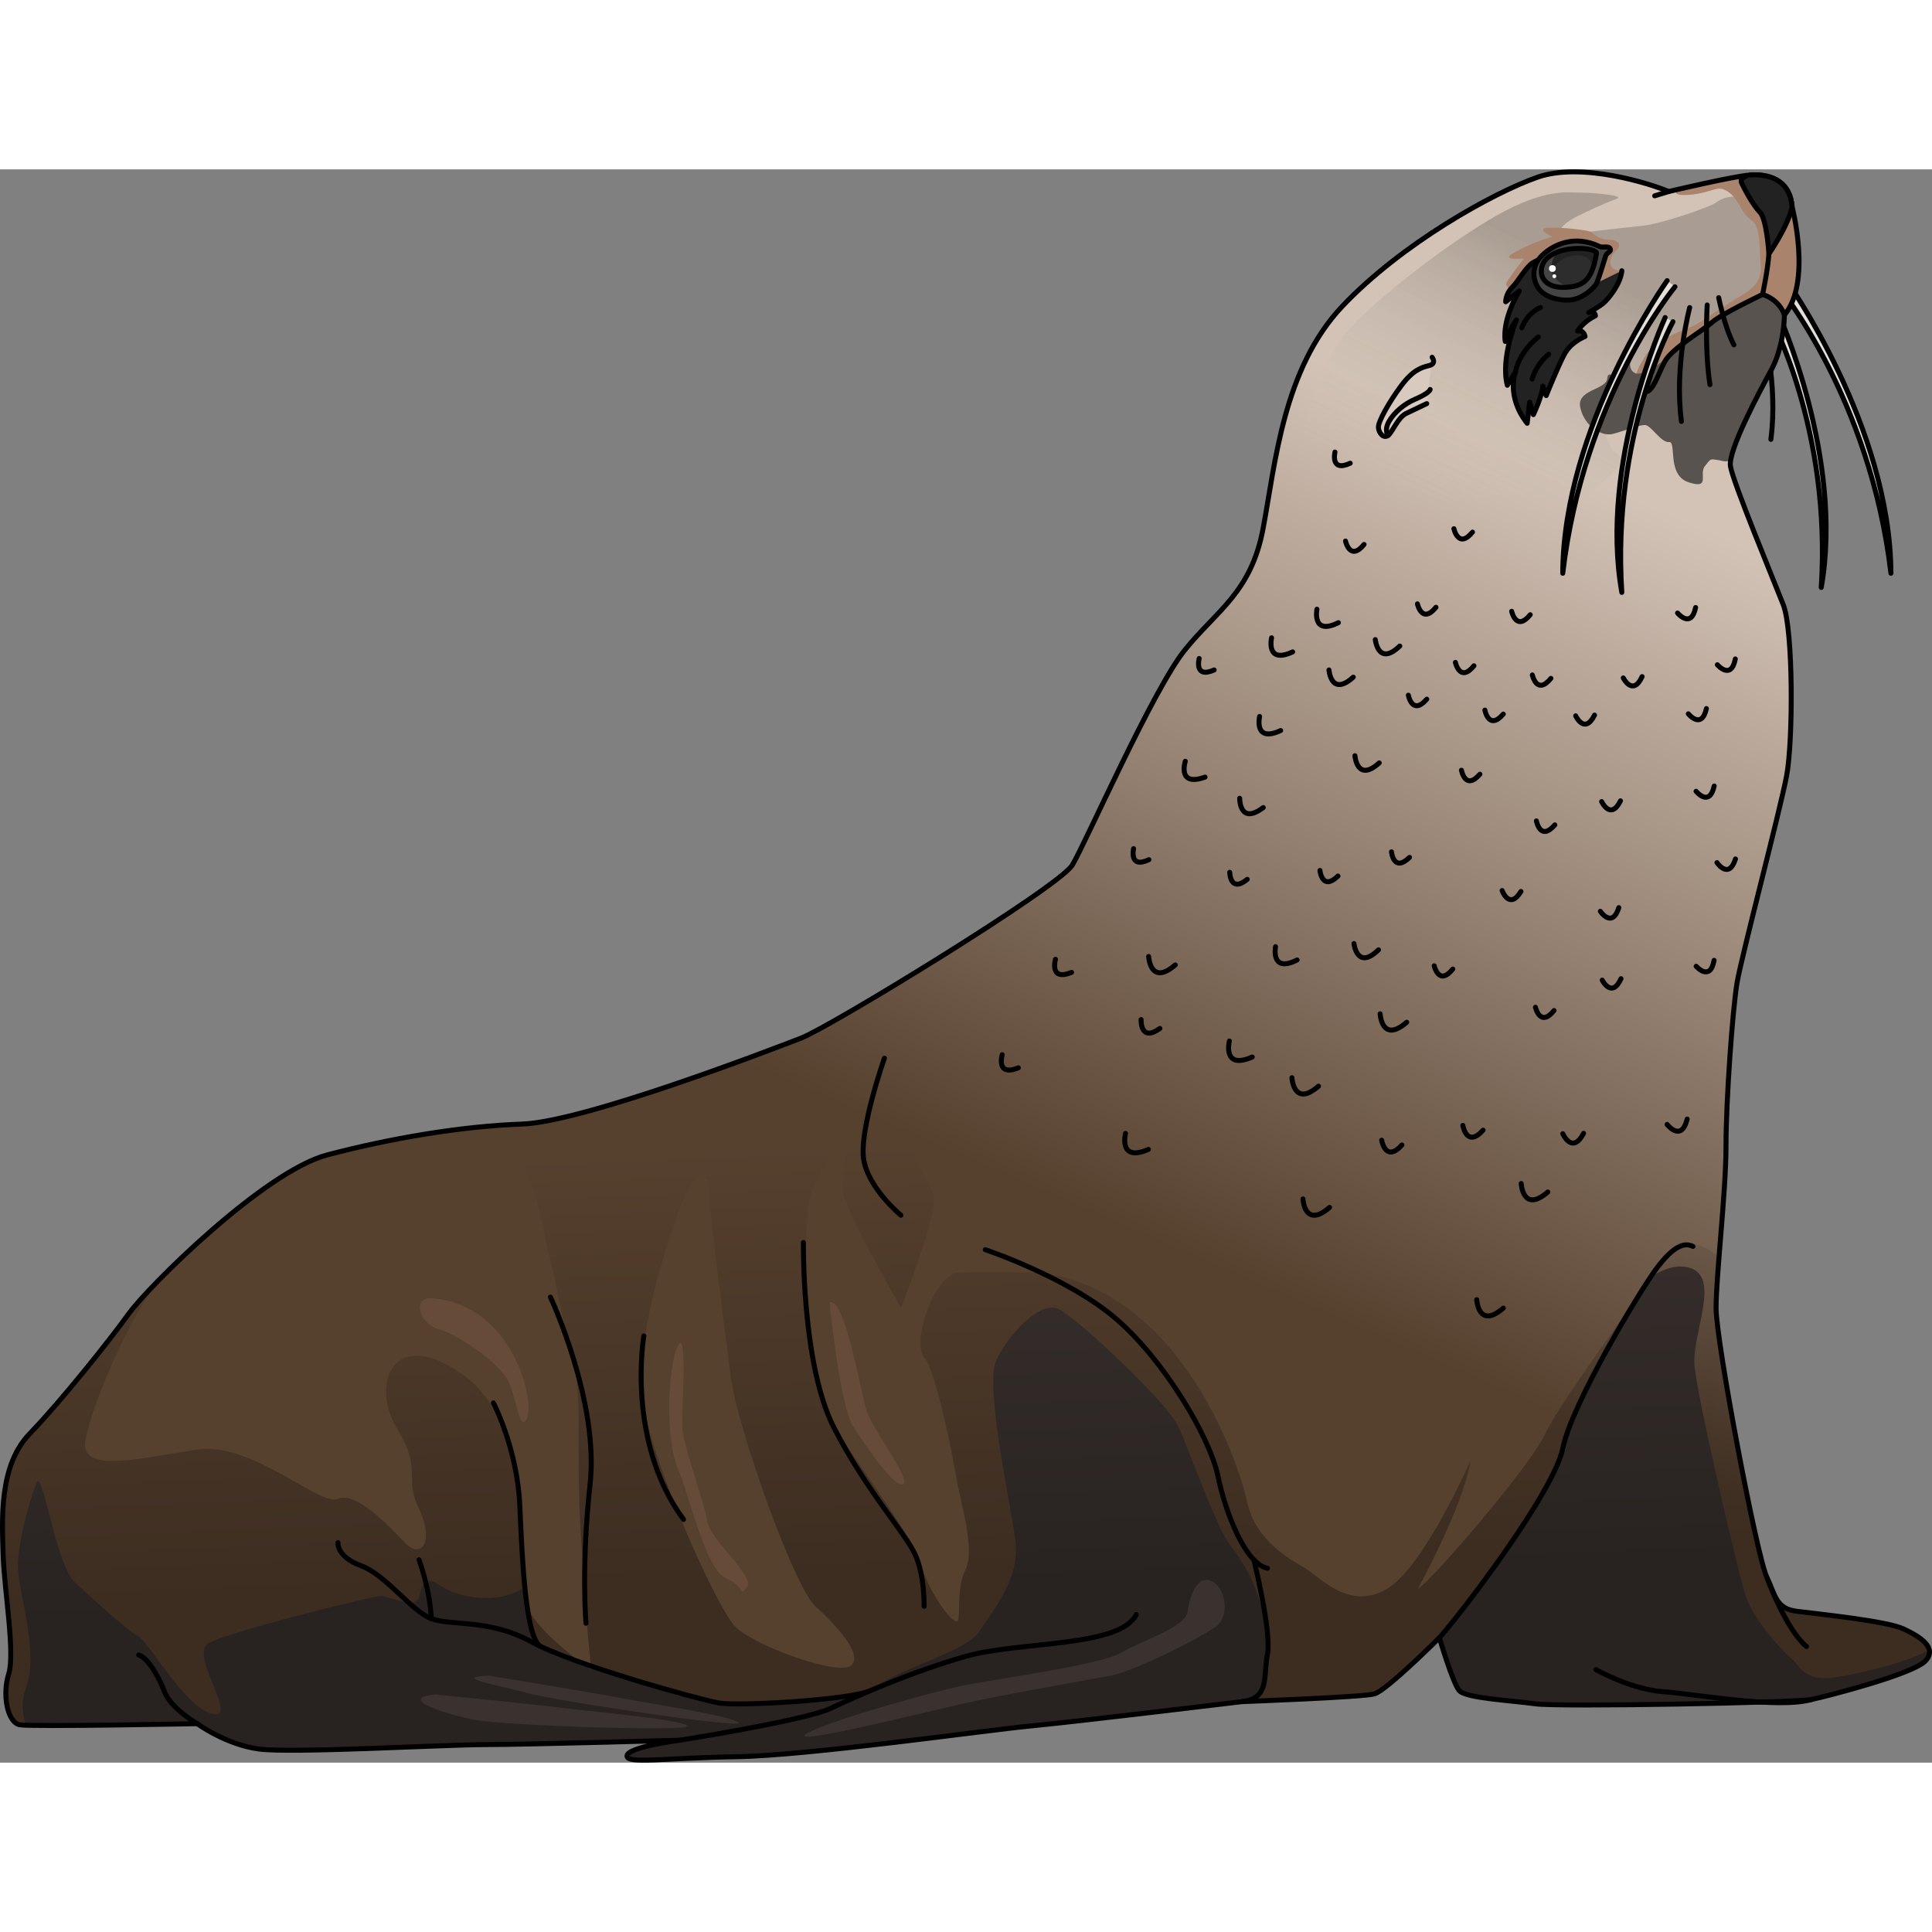 <?xml version="1.0" encoding="utf-8"?>
<!-- Created by: Science Figures, www.sciencefigures.org, Generator: Science Figures Editor -->
<svg version="1.1" id="Camada_1" xmlns="http://www.w3.org/2000/svg" xmlns:xlink="http://www.w3.org/1999/xlink" 
	 width="800px" height="800px" viewBox="0 0 387.71 319.737" enable-background="new 0 0 387.71 319.737"
	 xml:space="preserve">
<rect x="0" y="0" width="387.71" height="319.737" fill="#808080" stroke="none"/>
<g>
	<g>
		<path fill="#E5DFDA" stroke="#000000" stroke-linecap="round" stroke-linejoin="round" stroke-miterlimit="10" d="M356.947,23.566
			c0.173,0.22,18.398,22.413,22.521,57.491c-0.117-29.363-20.771-58.502-20.947-58.726"/>
		<path fill="#E5DFDA" stroke="#000000" stroke-linecap="round" stroke-linejoin="round" stroke-miterlimit="10" d="M355.226,29.58
			c0.114,0.221,12.313,22.685,10.259,54.325c4.602-25.962-8.584-54.944-8.7-55.169"/>
		<path fill="none" stroke="#000000" stroke-linecap="round" stroke-linejoin="round" stroke-miterlimit="10" d="M353.715,31.327
			c0,0,3.14,11.681,1.662,22.856"/>
	</g>
	<g>
		<linearGradient id="SVGID_1_" gradientUnits="userSpaceOnUse" x1="293.634" y1="50.25" x2="223.293" y2="212.83">
			<stop  offset="0.003" style="stop-color:#D3C3B6"/>
			<stop  offset="0.993" style="stop-color:#56402E"/>
		</linearGradient>
		<path fill="url(#SVGID_1_)" d="M334.865,4.45c0,0,13.051-3.097,16.369-3.318s7.963,0.664,8.406,6.415
			c0,0,3.982,15.041-1.548,21.677c0,0,0,6.194-2.654,11.06c-2.654,4.866-8.627,16.147-8.184,19.244s8.627,22.783,10.617,27.871
			s1.991,27.207,0.664,34.286c-1.327,7.078-9.069,36.276-9.954,41.585c-0.885,5.309-2.212,23.447-2.212,32.737
			c0,9.29-1.991,25.88-1.991,32.516c0,6.636,8.147,49.688,10.175,53.972c1.738,3.67,1.827,6.333,5.972,6.857
			c5.285,0.668,18.138,1.991,21.456,3.539c3.318,1.548,6.857,3.76,4.424,6.415c-2.433,2.654-19.687,7.078-22.783,7.742
			s-50.875,1.548-55.521,0.885c-4.645-0.664-13.935-1.106-15.263-2.654c-1.327-1.548-3.982-10.617-3.982-10.617
			s-10.617,10.617-13.051,11.281c-2.433,0.664-26.544,1.548-26.544,1.548s-32.958,3.982-42.249,4.866s-44.903,5.972-59.281,6.194
			c-14.378,0.221-22.12,1.548-21.899-0.221c0.221-1.77,10.617-3.097,10.617-3.097s-31.189,0.885-39.152,0.885
			s-38.71,1.77-45.346,0.885s-12.387-5.088-12.387-5.088s-33.18,0.664-35.613,0.221c-2.433-0.442-3.539-5.972-2.212-10.175
			s-0.885-16.811-1.106-23.889s-0.885-17.917,5.309-24.332S21.87,235.16,25.851,229.63c3.982-5.53,27.207-28.535,39.816-31.852
			s26.765-5.751,39.152-6.194c12.387-0.442,50.212-15.041,55.963-17.253c5.751-2.212,51.76-30.304,54.415-34.728
			c2.654-4.424,16.147-35.17,22.562-43.134s13.272-11.502,15.705-24.332c2.433-12.829,3.982-32.074,15.926-44.682
			s30.304-22.783,39.152-25.88S331.325,2.902,334.865,4.45z"/>
		<path fill="#664C38" d="M135.696,236.904c-1.448,3.982-2.367,17.164,0.296,23.674c2.663,6.51,5.623,20.419,9.766,22.195
			c4.143,1.776,2.367,3.847,4.143,1.776c1.776-2.072-7.398-9.47-7.99-13.317c-0.592-3.847-5.031-15.684-5.031-19.236
			C136.879,248.445,138.063,230.394,135.696,236.904z"/>
		<path fill="#664C38" d="M166.473,227.434c0,0,2.072,20.715,4.735,24.858c2.663,4.143,8.582,12.725,10.062,11.541
			c1.48-1.184-6.215-10.949-7.398-14.797S169.432,225.955,166.473,227.434z"/>
		<path fill="#664C38" d="M86.571,226.546c-3.757-0.273-2.663,5.031,1.48,6.215s12.133,6.806,13.909,10.358
			s2.367,10.949,3.847,7.398C107.286,246.966,102.847,227.73,86.571,226.546z"/>
		<path fill="#3A322F" d="M353.41,307.589c-15.14,0.49-41.9,0.84-45.31,0.35c-4.65-0.67-13.94-1.11-15.26-2.66
			c-1.33-1.55-3.99-10.61-3.99-10.61c4.21-4.65,23.01-29.2,24.78-38.05c1.41-7.05,10.4-22.95,15.68-31.36
			c0.01-0.01,0.02-0.02,0.02-0.03c0.84-1.15,1.63-2.24,2.36-3.24c2.31-1.36,4.78-2.19,7.04-1.65c6.97,1.66,0.67,13.27,1.33,19.91
			s8.63,41.14,10.29,46.12c1.66,4.98,7.96,11.61,9.29,12.61c1.32,0.99,2.32,4.64,8.62,3.65c5.15-0.82,14.28-2.95,18.9-5.52
			c0.15,0.69-0.05,1.43-0.76,2.2c-2.43,2.65-19.68,7.08-22.78,7.74c-0.82,0.18-4.76,0.37-10.2,0.54H353.41z"/>
		<path fill="#3A322F" d="M254.12,291.719c-0.28-0.88-0.56-1.81-0.84-2.77c-1.91-6.48-3.43-8.77-6.48-12.96
			c-3.05-4.19-8.01-18.67-10.29-23.63c-2.29-4.95-20.2-21.72-24.02-23.63c-3.81-1.9-10.29,5.34-12.57,10.29
			c-2.29,4.96,2.67,27.83,3.81,35.83c1.14,8-4.52,14.34-7.19,18.53s-15.59,7.03-22.07,11.99h-0.01c-0.01,0-0.02,0.01-0.04,0.01
			c-4.59,1.84-26.31,3.05-30.12,2.39c-2.6-0.45-26.49-7.2-27.75-8.14c-3.17-1.13-6.05-2.26-8.26-3.3c-1.16-1.03-1.95-4.01-2.52-7.97
			c-0.31-0.81-0.47-2.17-0.58-3.95c-4.43,3.73-13.22,2.31-16.56-0.03c-1.69-1.18-2.63-1.32-3.22-0.91
			c-0.75,0.52-0.94,1.92-1.36,3.19c-0.26,0.79-1.08,0.99-2.09,0.92c-1.92-0.16-4.54-1.3-5.53-1.3c-1.52,0-30.87,7.24-34.68,9.53
			c-3.81,2.29,6.48,15.63,0.76,14.1c-3.4-0.9-7.19-5.84-10.2-9.93c-2.06-2.81-3.74-5.23-4.67-5.69c-2.28-1.15-8.76-7.24-12.57-10.68
			c-3.81-3.43-6.48-22.48-7.63-20.2c-1.14,2.29-4.19,12.96-3.81,17.92c0.38,4.95,4.2,16.77,1.53,23.63
			c-0.94,2.42-0.7,4.97,0.01,7.27c6.53,0.24,34.39-0.31,34.39-0.31s5.76,4.2,12.39,5.09c6.64,0.88,37.38-0.89,45.35-0.89
			c7.96,0,39.15-0.88,39.15-0.88s-10.4,1.32-10.62,3.09c-0.22,1.77,7.52,0.45,21.9,0.22c14.38-0.22,49.99-5.3,59.28-6.19
			c9.29-0.88,42.25-4.87,42.25-4.87c5.63-0.67,4.2-5.08,5.09-9.51C254.62,296.619,254.47,294.289,254.12,291.719z"/>
		
			<linearGradient id="SVGID_00000170236201678504674840000001469719076242479023_" gradientUnits="userSpaceOnUse" x1="189.498" y1="179.757" x2="193.466" y2="282.92">
			<stop  offset="0.149" style="stop-color:#000000;stop-opacity:0"/>
			<stop  offset="0.994" style="stop-color:#000000;stop-opacity:0.3"/>
		</linearGradient>
		<path fill="url(#SVGID_00000170236201678504674840000001469719076242479023_)" d="M381.98,292.892
			c-3.318-1.548-16.171-2.871-21.456-3.539c-4.145-0.524-4.235-3.187-5.972-6.857c-2.028-4.284-10.175-47.336-10.175-53.972
			c0-2.399,0.26-6.1,0.593-10.285c-2.947-2.385-7.27-4.514-10.423-0.177c-5.244,7.211-21.641,29.572-24.55,35.854
			c-2.909,6.282-22.341,28.978-25.52,31.021c0,0,9.281-16.807,10.656-25.898c0,0-9.375,21.54-16.896,25.898
			c-7.52,4.358-13.515-2.531-16.304-4.211s-9.907-5.318-11.638-13.253c-1.732-7.936-13.204-42.206-41.359-46.067
			c0,0-11.954-0.107-16.583,0c-4.629,0.107-9.506,13.663-6.902,16.97c2.604,3.307,5.91,20.831,6.572,24.799
			c0.661,3.968,3.669,13.611,1.834,17.552c-1.834,3.94-1.173,7.372-1.504,10.12s-6.259-5.691-7.746-11.341
			c-1.487-5.65-17.06-25.576-19.044-30.542s-6.275-38.634-1.977-45.442c4.299-6.807,5.291-15.404,6.613-16.065
			c1.323-0.661-1.323,13.911-0.992,17.702c0.331,3.79,11.594,23.304,11.594,23.304s6.922-17.56,6.591-21.843
			c-0.331-4.283-7.233-9.617-3.947-19.184s2.325-22.641,10.41-28.007c4.067-2.7,9.405-8.531,13.707-13.661
			c-13.972,9.764-42.345,26.859-46.78,28.565c-5.751,2.212-43.576,16.811-55.963,17.253c-12.387,0.442-26.544,2.876-39.152,6.193
			c0,0,28.812-2.415,35.425-0.582s8.154,17.933,9.367,21.952s1.593,8.448,4.172,18.111c2.578,9.663,0.826,17.824,1.894,36.166
			s2.124,27.718,2.124,27.718s-10.841-7.44-12.876-12.785c-2.035-5.344,2.263-35.103-12.286-46.014
			c-14.549-10.911-19.177,1.513-13.887,10.18s1.358,9.659,4.482,16.272c3.123,6.613,0.478,10.27-2.828,6.788
			c-3.307-3.482-10.006-10.425-13.434-8.772c-3.429,1.653-17.368-11.573-28.253-9.919c-10.885,1.653-23.45,4.96-22.458-1.653
			c0.961-6.404,9.218-26.428,15.943-33.526c-3.46,3.458-6.088,6.373-7.199,7.916c-3.981,5.53-13.714,17.696-19.908,24.111
			c-6.194,6.415-5.53,17.253-5.309,24.332s2.433,19.687,1.106,23.889c-1.327,4.203-0.221,9.733,2.212,10.175
			s35.613-0.221,35.613-0.221s5.751,4.203,12.387,5.088s37.383-0.885,45.345-0.885c7.963,0,39.152-0.885,39.152-0.885
			s-10.396,1.327-10.617,3.097c-0.221,1.77,7.521,0.442,21.898,0.221c14.378-0.221,49.991-5.309,59.281-6.193
			c9.29-0.885,42.249-4.866,42.249-4.866s24.111-0.885,26.544-1.548c2.433-0.664,13.051-11.281,13.051-11.281
			s2.654,9.069,3.981,10.618c1.327,1.548,10.617,1.991,15.263,2.654s52.424-0.221,55.521-0.885
			c3.097-0.664,20.35-5.088,22.783-7.742S385.298,294.441,381.98,292.892z M170.859,300.207c-2.314,2.315-19.839-3.968-23.476-7.936
			s-15.871-31.081-18.186-43.976c-2.315-12.895,5.072-34.024,6.943-39.016c4.96-13.226,6.282-5.29,6.282-2.645
			c0,2.645,2.976,26.121,4.299,36.041c1.323,9.919,12.564,41.662,16.863,45.629C167.883,292.272,173.174,297.893,170.859,300.207z"
			/>
		<path fill="#3A322F" d="M243.388,283.452c2.62,1.497,3.348,6.696,0.837,8.789c-2.511,2.093-16.74,9.207-21.344,10.044
			c-4.604,0.837-21.344,3.767-28.877,5.441c-7.533,1.674-35.992,8.789-32.225,6.278s25.111-8.37,30.97-9.626
			s28.04-4.185,32.225-6.696c4.185-2.511,12.974-5.022,13.392-8.37C238.785,285.963,240.459,281.778,243.388,283.452z"/>
		<path fill="#3A322F" d="M87.284,306.051c0,0,20.925,2.093,27.622,2.93c6.696,0.837,21.344,2.093,23.018,3.348
			s-37.247,0-43.107-1.256S79.751,306.888,87.284,306.051z"/>
		<path fill="#3A322F" d="M98.041,302.274c0,0,20.754,3.395,27.385,4.649c6.631,1.254,21.172,3.421,22.764,4.779
			c1.592,1.358-36.881-4.377-42.65-5.996C99.77,304.087,90.47,302.639,98.041,302.274z"/>
		
			<linearGradient id="SVGID_00000106139968636444100860000003152547276636016560_" gradientUnits="userSpaceOnUse" x1="290.71" y1="71.054" x2="316.259" y2="18.962">
			<stop  offset="0.004" style="stop-color:#FFFFFF;stop-opacity:0"/>
			<stop  offset="0.996" style="stop-color:#000000;stop-opacity:0.2"/>
		</linearGradient>
		<path fill="url(#SVGID_00000106139968636444100860000003152547276636016560_)" d="M261.095,58.755
			c-1.006-4.919,3.65-19.576,8.958-25.88s20.24-17.917,30.193-23.558s14.599-4.645,16.922-4.645s8.978,0.547,7.319,1.211
			c-1.659,0.664-3.019,1.14-6.656,2.891c-4.093,1.971-3.603,2.148-6.258,4.803c-2.654,2.654-6.453,3.261-6.453,3.261l12.207,3.11
			l1.792-7.45c0,0,7.338-0.859,10.656-1.191c3.318-0.332,13.272-3.65,14.599-4.645c1.327-0.995,5.911-3.27,9.254,3.348
			s3.67,11.578-1.797,14.732c-5.467,3.154-12.767,6.141-15.421,9.459c-2.654,3.318-3.955,5.652-5.959,7.969
			c-2.004,2.317-8.308,0.658-8.972,3.976c-0.664,3.318,0.995,9.622,2.654,10.617c1.659,0.995,1.327,2.323-0.664,4.313
			s-9.29,8.627-12.608,5.972c-3.318-2.654-6.636-1.991-10.617-1.659s-10.949,2.986-14.599-0.664
			C281.998,61.077,264.081,73.354,261.095,58.755z"/>
		<path fill="#AA836D" d="M304.892,24.414c0,0-3.379-0.417-2.48-1.854c0.898-1.437,3.414-4.671,3.414-4.671
			s-4.132,0.359-2.695-0.719s6.288-3.234,8.444-3.593c0,0-3.054-1.437-1.437-1.797s8.265,0.359,8.983,0.719
			c0.719,0.359,1.617,1.617,3.773,1.617c2.156,0,2.515,1.258,1.437,2.156c-1.078,0.898-2.406,4.023,1.133,4.078
			c0,0-2.211,2.929-3.648,4.007S310.607,28.963,304.892,24.414z"/>
		<path fill="#AA836D" d="M333.314,41.065c0.736-2.431,6.288-6.468,10.241-8.983c3.953-2.515,7.546-5.031,9.342-5.57
			c1.485-0.445,2.605-0.267,5.178,3.25c0.014-0.339,0.015-0.537,0.015-0.537c5.53-6.636,1.548-21.677,1.548-21.677
			c-0.442-5.751-5.088-6.636-8.406-6.415c-2.649,0.177-11.497,2.185-14.958,2.988c-0.195,0.547,0.091,0.952,1.172,1.012
			c3.234,0.18,6.109-1.078,7.366-1.258c1.258-0.18,2.875,1.078,3.773,2.515s1.437,2.875,3.054,3.953
			c1.617,1.078,1.437,5.39,1.617,7.726s0.539,4.671-3.414,7.007c-3.953,2.336-9.702,6.468-12.037,7.187
			c-2.336,0.719-6.468,3.234-7.546,5.031s-2.515,4.132-1.797,5.21S332.579,43.496,333.314,41.065z"/>
		<path fill="#59534F" d="M323.612,53.102c2.156-0.539,5.21-1.797,6.468-1.797s3.234,3.593,4.851,3.414
			c1.617-0.18-0.539,6.647,3.953,8.085c4.492,1.437,1.976-1.617,3.234-3.234c1.258-1.617,1.078-1.437,2.515-1.258
			c0.87,0.109,1.741,0.605,2.691-0.011c0.701-4.155,5.732-13.655,8.112-18.017c2.655-4.866,2.655-11.06,2.655-11.06
			c0.119-0.142-0.11,0.15,0,0c-0.653-1.735-1.152-2.632-3.966-4.252c0,0-2.897,0.829-6.311,2.985
			c-3.414,2.156-11.641,7.275-12.703,8.975c-1.061,1.701-5.57,4.671-7.007,3.953c-1.437-0.719-0.898-2.695-0.898-2.695
			s-2.875,3.234-2.335,4.132s-2.156-2.695-2.336-0.359c-0.18,2.336-6.288,2.156-5.39,5.929S321.456,53.641,323.612,53.102z"/>
		<path fill="none" stroke="#000000" stroke-linecap="round" stroke-linejoin="round" stroke-miterlimit="10" d="M334.865,4.45
			c0,0,13.051-3.097,16.369-3.318s7.963,0.664,8.406,6.415c0,0,3.982,15.041-1.548,21.677c0,0,0,6.194-2.654,11.06
			c-2.654,4.866-8.627,16.147-8.184,19.244s8.627,22.783,10.617,27.871s1.991,27.207,0.664,34.286
			c-1.327,7.078-9.069,36.276-9.954,41.585c-0.885,5.309-2.212,23.447-2.212,32.737c0,9.29-1.991,25.88-1.991,32.516
			c0,6.636,8.147,49.688,10.175,53.972c1.738,3.67,1.827,6.333,5.972,6.857c5.285,0.668,18.138,1.991,21.456,3.539
			c3.318,1.548,6.857,3.76,4.424,6.415c-2.433,2.654-19.687,7.078-22.783,7.742s-50.875,1.548-55.521,0.885
			c-4.645-0.664-13.935-1.106-15.263-2.654c-1.327-1.548-3.982-10.617-3.982-10.617s-10.617,10.617-13.051,11.281
			c-2.433,0.664-26.544,1.548-26.544,1.548s-32.958,3.982-42.249,4.866s-44.903,5.972-59.281,6.194
			c-14.378,0.221-22.12,1.548-21.899-0.221c0.221-1.77,10.617-3.097,10.617-3.097s-31.189,0.885-39.152,0.885
			s-38.71,1.77-45.346,0.885s-12.387-5.088-12.387-5.088s-33.18,0.664-35.613,0.221c-2.433-0.442-3.539-5.972-2.212-10.175
			s-0.885-16.811-1.106-23.889s-0.885-17.917,5.309-24.332S21.87,235.16,25.851,229.63c3.982-5.53,27.207-28.535,39.816-31.852
			s26.765-5.751,39.152-6.194c12.387-0.442,50.212-15.041,55.963-17.253c5.751-2.212,51.76-30.304,54.415-34.728
			c2.654-4.424,16.147-35.17,22.562-43.134s13.272-11.502,15.705-24.332c2.433-12.829,3.982-32.074,15.926-44.682
			s30.304-22.783,39.152-25.88S331.325,2.902,334.865,4.45z"/>
		<g>
			<path fill="none" stroke="#000000" stroke-linecap="round" stroke-linejoin="round" stroke-miterlimit="10" d="M264.279,88.272
				c0,0-1.078,5.39,4.312,2.695"/>
			<path fill="none" stroke="#000000" stroke-linecap="round" stroke-linejoin="round" stroke-miterlimit="10" d="M275.99,94.366
				c0,0,0.57,5.467,4.917,1.294"/>
			<path fill="none" stroke="#000000" stroke-linecap="round" stroke-linejoin="round" stroke-miterlimit="10" d="M292.064,98.94
				c0,0,0.903,4.147,3.725,0.683"/>
			<path fill="none" stroke="#000000" stroke-linecap="round" stroke-linejoin="round" stroke-miterlimit="10" d="M307.506,101.464
				c0,0,0.903,4.147,3.725,0.683"/>
			<path fill="none" stroke="#000000" stroke-linecap="round" stroke-linejoin="round" stroke-miterlimit="10" d="M303.359,88.69
				c0,0,0.903,4.147,3.725,0.683"/>
			<path fill="none" stroke="#000000" stroke-linecap="round" stroke-linejoin="round" stroke-miterlimit="10" d="M284.446,87.197
				c0,0,0.903,4.147,3.725,0.683"/>
			<path fill="none" stroke="#000000" stroke-linecap="round" stroke-linejoin="round" stroke-miterlimit="10" d="M270.013,74.589
				c0,0,0.903,4.147,3.725,0.683"/>
			<path fill="none" stroke="#000000" stroke-linecap="round" stroke-linejoin="round" stroke-miterlimit="10" d="M291.766,72.117
				c0,0,0.903,4.147,3.725,0.683"/>
			<path fill="none" stroke="#000000" stroke-linecap="round" stroke-linejoin="round" stroke-miterlimit="10" d="M267.902,56.731
				c0,0-0.997,4.126,3.054,2.24"/>
			<path fill="none" stroke="#000000" stroke-linecap="round" stroke-linejoin="round" stroke-miterlimit="10" d="M240.648,98.158
				c0,0-1.084,4.104,3.006,2.304"/>
			<path fill="none" stroke="#000000" stroke-linecap="round" stroke-linejoin="round" stroke-miterlimit="10" d="M336.649,89.033
				c0,0,2.708,3.269,3.622-1.105"/>
			<path fill="none" stroke="#000000" stroke-linecap="round" stroke-linejoin="round" stroke-miterlimit="10" d="M325.756,102.06
				c0,0,1.905,3.793,3.778-0.264"/>
			<path fill="none" stroke="#000000" stroke-linecap="round" stroke-linejoin="round" stroke-miterlimit="10" d="M344.634,99.413
				c0,0,2.763,3.223,3.603-1.166"/>
		</g>
		<g>
			<path fill="none" stroke="#000000" stroke-linecap="round" stroke-linejoin="round" stroke-miterlimit="10" d="M255.178,94.012
				c0,0-1.242,5.355,4.228,2.825"/>
			<path fill="none" stroke="#000000" stroke-linecap="round" stroke-linejoin="round" stroke-miterlimit="10" d="M266.697,100.461
				c0,0,0.403,5.482,4.876,1.444"/>
			<path fill="none" stroke="#000000" stroke-linecap="round" stroke-linejoin="round" stroke-miterlimit="10" d="M282.624,105.523
				c0,0,0.776,4.173,3.702,0.797"/>
			<path fill="none" stroke="#000000" stroke-linecap="round" stroke-linejoin="round" stroke-miterlimit="10" d="M297.982,108.516
				c0,0,0.776,4.173,3.702,0.797"/>
			<path fill="none" stroke="#000000" stroke-linecap="round" stroke-linejoin="round" stroke-miterlimit="10" d="M316.205,109.668
				c0,0,1.789,3.849,3.784-0.149"/>
			<path fill="none" stroke="#000000" stroke-linecap="round" stroke-linejoin="round" stroke-miterlimit="10" d="M338.805,109.257
				c0,0,2.663,3.305,3.637-1.055"/>
		</g>
		<g>
			<path fill="none" stroke="#000000" stroke-linecap="round" stroke-linejoin="round" stroke-miterlimit="10" d="M252.775,109.791
				c0,0-1.242,5.355,4.228,2.825"/>
			<path fill="none" stroke="#000000" stroke-linecap="round" stroke-linejoin="round" stroke-miterlimit="10" d="M271.906,117.667
				c0,0,0.403,5.482,4.876,1.444"/>
			<path fill="none" stroke="#000000" stroke-linecap="round" stroke-linejoin="round" stroke-miterlimit="10" d="M293.279,120.579
				c0,0,0.776,4.173,3.702,0.797"/>
			<path fill="none" stroke="#000000" stroke-linecap="round" stroke-linejoin="round" stroke-miterlimit="10" d="M308.321,130.754
				c0,0,0.776,4.173,3.702,0.797"/>
			<path fill="none" stroke="#000000" stroke-linecap="round" stroke-linejoin="round" stroke-miterlimit="10" d="M321.413,126.874
				c0,0,1.789,3.849,3.784-0.149"/>
			<path fill="none" stroke="#000000" stroke-linecap="round" stroke-linejoin="round" stroke-miterlimit="10" d="M340.364,124.804
				c0,0,2.663,3.305,3.637-1.055"/>
		</g>
		<g>
			<path fill="none" stroke="#000000" stroke-linecap="round" stroke-linejoin="round" stroke-miterlimit="10" d="M237.864,118.78
				c0,0-1.704,5.226,3.965,3.183"/>
			<path fill="none" stroke="#000000" stroke-linecap="round" stroke-linejoin="round" stroke-miterlimit="10" d="M248.778,126.208
				c0,0-0.077,5.496,4.731,1.863"/>
			<path fill="none" stroke="#000000" stroke-linecap="round" stroke-linejoin="round" stroke-miterlimit="10" d="M264.886,140.698
				c0,0,0.409,4.225,3.619,1.116"/>
			<path fill="none" stroke="#000000" stroke-linecap="round" stroke-linejoin="round" stroke-miterlimit="10" d="M279.241,136.961
				c0,0,0.409,4.225,3.619,1.116"/>
			<path fill="none" stroke="#000000" stroke-linecap="round" stroke-linejoin="round" stroke-miterlimit="10" d="M301.441,144.729
				c0,0,1.447,3.991,3.783,0.182"/>
			<path fill="none" stroke="#000000" stroke-linecap="round" stroke-linejoin="round" stroke-miterlimit="10" d="M321.15,148.893
				c0,0,2.365,3.525,3.715-0.734"/>
			<path fill="none" stroke="#000000" stroke-linecap="round" stroke-linejoin="round" stroke-miterlimit="10" d="M344.556,139.122
				c0,0,2.365,3.525,3.715-0.734"/>
		</g>
		<g>
			<path fill="none" stroke="#000000" stroke-linecap="round" stroke-linejoin="round" stroke-miterlimit="10" d="M255.971,155.99
				c0,0-1.04,5.398,4.331,2.664"/>
			<path fill="none" stroke="#000000" stroke-linecap="round" stroke-linejoin="round" stroke-miterlimit="10" d="M271.707,155.365
				c0,0,0.608,5.463,4.927,1.26"/>
			<path fill="none" stroke="#000000" stroke-linecap="round" stroke-linejoin="round" stroke-miterlimit="10" d="M287.812,159.825
				c0,0,0.932,4.141,3.73,0.657"/>
			<path fill="none" stroke="#000000" stroke-linecap="round" stroke-linejoin="round" stroke-miterlimit="10" d="M308.13,168.144
				c0,0,0.932,4.141,3.73,0.657"/>
			<path fill="none" stroke="#000000" stroke-linecap="round" stroke-linejoin="round" stroke-miterlimit="10" d="M321.525,162.705
				c0,0,1.932,3.779,3.776-0.291"/>
			<path fill="none" stroke="#000000" stroke-linecap="round" stroke-linejoin="round" stroke-miterlimit="10" d="M340.385,159.925
				c0,0,2.785,3.203,3.595-1.191"/>
		</g>
		<g>
			<path fill="none" stroke="#000000" stroke-linecap="round" stroke-linejoin="round" stroke-miterlimit="10" d="M227.489,136.315
				c0,0-0.966,4.133,3.07,2.217"/>
			<path fill="none" stroke="#000000" stroke-linecap="round" stroke-linejoin="round" stroke-miterlimit="10" d="M246.779,141.065
				c0,0,0.058,4.244,3.514,1.412"/>
		</g>
		<g>
			<path fill="none" stroke="#000000" stroke-linecap="round" stroke-linejoin="round" stroke-miterlimit="10" d="M246.708,174.926
				c0,0-1.487,5.874,4.597,3.207"/>
			<path fill="none" stroke="#000000" stroke-linecap="round" stroke-linejoin="round" stroke-miterlimit="10" d="M225.862,193.465
				c0,0-1.487,5.874,4.597,3.207"/>
			<path fill="none" stroke="#000000" stroke-linecap="round" stroke-linejoin="round" stroke-miterlimit="10" d="M259.261,182.286
				c0,0,0.323,6.05,5.341,1.699"/>
			<path fill="none" stroke="#000000" stroke-linecap="round" stroke-linejoin="round" stroke-miterlimit="10" d="M296.344,226.825
				c0,0,0.323,6.05,5.341,1.699"/>
			<path fill="none" stroke="#000000" stroke-linecap="round" stroke-linejoin="round" stroke-miterlimit="10" d="M276.956,169.457
				c0,0,0.323,6.05,5.341,1.699"/>
			<path fill="none" stroke="#000000" stroke-linecap="round" stroke-linejoin="round" stroke-miterlimit="10" d="M305.27,203.521
				c0,0,0.323,6.05,5.341,1.699"/>
			<path fill="none" stroke="#000000" stroke-linecap="round" stroke-linejoin="round" stroke-miterlimit="10" d="M230.505,157.955
				c0,0,0.323,6.05,5.341,1.699"/>
			<path fill="none" stroke="#000000" stroke-linecap="round" stroke-linejoin="round" stroke-miterlimit="10" d="M261.473,206.618
				c0,0,0.323,6.05,5.341,1.699"/>
			<path fill="none" stroke="#000000" stroke-linecap="round" stroke-linejoin="round" stroke-miterlimit="10" d="M277.272,194.827
				c0,0,0.763,4.616,4.063,0.96"/>
			<path fill="none" stroke="#000000" stroke-linecap="round" stroke-linejoin="round" stroke-miterlimit="10" d="M293.559,191.855
				c0,0,0.763,4.616,4.063,0.96"/>
			<path fill="none" stroke="#000000" stroke-linecap="round" stroke-linejoin="round" stroke-miterlimit="10" d="M313.616,193.526
				c0,0,1.886,4.281,4.174-0.08"/>
			<path fill="none" stroke="#000000" stroke-linecap="round" stroke-linejoin="round" stroke-miterlimit="10" d="M334.546,191.663
				c0,0,2.862,3.701,4.031-1.083"/>
		</g>
		<g>
			<path fill="none" stroke="#000000" stroke-linecap="round" stroke-linejoin="round" stroke-miterlimit="10" d="M211.812,158.517
				c0,0-1.325,4.487,3.238,2.634"/>
			<path fill="none" stroke="#000000" stroke-linecap="round" stroke-linejoin="round" stroke-miterlimit="10" d="M201.12,177.668
				c0,0-1.325,4.487,3.238,2.634"/>
			<path fill="none" stroke="#000000" stroke-linecap="round" stroke-linejoin="round" stroke-miterlimit="10" d="M228.993,170.614
				c0,0-0.206,4.674,3.777,1.777"/>
		</g>
		
			<line fill="none" stroke="#000000" stroke-linecap="round" stroke-linejoin="round" stroke-miterlimit="10" x1="334.865" y1="4.45" x2="332.056" y2="5.312"/>
		<path fill="#222222" stroke="#000000" stroke-linecap="round" stroke-linejoin="round" stroke-miterlimit="10" d="M349.485,2.687
			c0.529,1.163,2.326,4.546,3.7,5.921c1.375,1.374,1.797,8.352,1.797,8.352s3.814-5.504,4.656-9.413
			c-0.442-5.751-5.088-6.636-8.406-6.415C351.233,1.133,348.957,1.524,349.485,2.687z"/>
		<path fill="none" stroke="#000000" stroke-linecap="round" stroke-linejoin="round" stroke-miterlimit="10" d="M358.09,29.225
			c0,0-0.782-2.961-4.376-4.124c0,0-8.246,3.912-10.149,5.603c-1.903,1.692-8.141,5.286-9.515,7.929s-2.326,5.921-3.806,6.026"/>
		<path fill="none" stroke="#000000" stroke-linecap="round" stroke-linejoin="round" stroke-miterlimit="10" d="M353.714,25.101
			c0,0,1.057-4.969,1.269-8.141"/>
		<path fill="none" stroke="#000000" stroke-linecap="round" stroke-linejoin="round" stroke-miterlimit="10" d="M136.45,315.233
			c0,0,25.217-3.982,30.304-6.415c5.088-2.433,16.147-7.3,26.986-10.396c10.839-3.097,30.968-1.77,34.286-8.406"/>
		<path fill="none" stroke="#000000" stroke-linecap="round" stroke-linejoin="round" stroke-miterlimit="10" d="M197.722,216.8
			c0,0,16.59,5.53,26.323,13.935c9.733,8.406,18.802,23.889,20.35,31.41s5.53,17.696,9.954,18.581"/>
		<path fill="none" stroke="#000000" stroke-linecap="round" stroke-linejoin="round" stroke-miterlimit="10" d="M251.622,279.029
			c0,0,3.612,14.527,2.727,18.951c-0.885,4.424,0.547,8.835-5.088,9.511"/>
		<path fill="none" stroke="#000000" stroke-linecap="round" stroke-linejoin="round" stroke-miterlimit="10" d="M288.855,294.662
			c4.203-4.645,23.005-29.198,24.774-38.046c1.77-8.848,15.484-31.631,18.802-36.055c3.318-4.424,5.53-5.309,7.3-4.424"/>
		<path fill="none" stroke="#000000" stroke-linecap="round" stroke-linejoin="round" stroke-miterlimit="10" d="M320.266,301.077
			c0,0,7.078,3.982,13.493,4.424c6.415,0.442,23.005,3.539,29.862,1.548"/>
		<path fill="none" stroke="#000000" stroke-linecap="round" stroke-linejoin="round" stroke-miterlimit="10" d="M354.551,282.496
			c0,0,3.76,10.396,7.963,13.935"/>
		<path fill="none" stroke="#000000" stroke-linecap="round" stroke-linejoin="round" stroke-miterlimit="10" d="M67.824,275.584
			c0,0-0.332,2.82,4.645,4.645c4.977,1.825,10.12,9.124,14.101,10.617c3.982,1.493,11.613,0,20.074,4.645
			c8.461,4.645,33.843,11.613,37.659,12.276c3.816,0.664,25.651-0.558,30.159-2.403"/>
		<path fill="none" stroke="#000000" stroke-linecap="round" stroke-linejoin="round" stroke-miterlimit="10" d="M39.566,311.915
			c0,0-5.253-2.986-6.581-6.47c-1.327-3.484-3.484-6.802-5.143-7.3"/>
		<path fill="none" stroke="#000000" stroke-linecap="round" stroke-linejoin="round" stroke-miterlimit="10" d="M99.013,247.547
			c0,0,4.811,9.124,5.309,20.737c0.498,11.613,1.164,25.571,3.983,28.048"/>
		<path fill="none" stroke="#000000" stroke-linecap="round" stroke-linejoin="round" stroke-miterlimit="10" d="M84.082,279.029
			c0,0,2.157,5.679,2.488,11.817"/>
		<path fill="none" stroke="#000000" stroke-linecap="round" stroke-linejoin="round" stroke-miterlimit="10" d="M110.46,226.312
			c0,0,9.788,20.903,7.963,37.493c-1.825,16.59-0.829,27.962-0.829,27.962"/>
		<path fill="none" stroke="#000000" stroke-linecap="round" stroke-linejoin="round" stroke-miterlimit="10" d="M129.206,234.109
			c0,0-3.65,21.069,7.963,36.829"/>
		<path fill="none" stroke="#000000" stroke-linecap="round" stroke-linejoin="round" stroke-miterlimit="10" d="M161.224,215.363
			c0,0-0.332,24.553,6.138,37.161c6.47,12.608,14.267,21.069,16.258,25.382c1.991,4.313,1.825,10.452,1.825,10.452"/>
		<path fill="none" stroke="#000000" stroke-linecap="round" stroke-linejoin="round" stroke-miterlimit="10" d="M177.482,178.367
			c0,0-5.142,14.599-4.147,20.405s7.465,11.115,7.465,11.115"/>
	</g>
	<g>
		<path fill="#D8CABF" stroke="#000000" stroke-linecap="round" stroke-linejoin="round" stroke-miterlimit="10" d="M287.392,37.707
			c0,0,0.98,1.274-0.588,1.665s-3.233,0.882-5.584,4.017s-4.702,7.249-4.604,8.425c0.098,1.176,1.078,2.253,1.959,1.567
			c0.882-0.686,1.959-3.625,3.625-4.408c1.665-0.784,4.115-1.959,4.115-1.959"/>
		<path fill="none" stroke="#000000" stroke-linecap="round" stroke-linejoin="round" stroke-miterlimit="10" d="M278.575,53.381
			c0,0-0.882-0.98,0.196-2.841s3.135-3.527,5.192-4.408c2.057-0.882,2.939-1.567,3.037-1.959"/>
	</g>
	<g>
		<path fill="#222222" stroke="#000000" stroke-linecap="round" stroke-linejoin="round" stroke-miterlimit="10" d="M318.662,23.667
			c-2.24,0.083-3.054-7.758-3.054-7.758s-6.983,1.869-8.393,3.113c-1.41,1.244-2.571,3.484-3.816,4.728
			c-1.244,1.244-1.244,2.82-1.244,2.82l2.737-2.157c0,0-3.484,5.475-2.82,10.12c0,0,1.244-3.069,2.24-4.313
			c0,0-3.235,7.714-1.825,13.106l1.659-2.737c0,0-1.991,4.894,2.323,10.369l0.498-4.23l0.747,2.488c0,0,1.742-3.65,1.908-5.723
			l0.664,1.908c0,0,2.323-5.806,3.65-8.295c1.327-2.488,4.147-3.567,4.147-3.567s-0.249-1.41-1.493-1.078
			c0,0,0.995-1.825,3.567-3.069c0,0,0-1.078-1.327-0.664c0,0,2.157-1.161,3.069-1.991c0.912-0.829,3.318-3.733,3.567-6.387"/>
		<path fill="none" stroke="#000000" stroke-linecap="round" stroke-linejoin="round" stroke-miterlimit="10" d="M304.146,40.589
			c0,0,0.415-3.567,4.562-6.968"/>
		<path fill="none" stroke="#000000" stroke-linecap="round" stroke-linejoin="round" stroke-miterlimit="10" d="M307.464,42.082
			c0,0,0.747-2.903,3.318-4.977"/>
		<path fill="none" stroke="#000000" stroke-linecap="round" stroke-linejoin="round" stroke-miterlimit="10" d="M305.39,31.796
			c0,0,0.995-2.903,3.733-4.065"/>
	</g>
	<path fill="#E5DFDA" stroke="#000000" stroke-linecap="round" stroke-linejoin="round" stroke-miterlimit="10" d="M336.131,23.566
		c-0.173,0.22-18.398,22.413-22.521,57.491c0.117-29.363,20.771-58.502,20.947-58.726"/>
	<path fill="#E5DFDA" stroke="#000000" stroke-linecap="round" stroke-linejoin="round" stroke-miterlimit="10" d="M335.722,30.574
		c-0.114,0.221-12.313,22.685-10.259,54.325c-4.602-25.962,8.584-54.944,8.7-55.169"/>
	<path fill="none" stroke="#000000" stroke-linecap="round" stroke-linejoin="round" stroke-miterlimit="10" d="M339.087,27.732
		c0,0-3.14,11.681-1.662,22.856"/>
	<path fill="none" stroke="#000000" stroke-linecap="round" stroke-linejoin="round" stroke-miterlimit="10" d="M342.596,27.221
		c0,0-0.554,8.867,0.554,15.978"/>
	<path fill="none" stroke="#000000" stroke-linecap="round" stroke-linejoin="round" stroke-miterlimit="10" d="M344.905,25.743
		c0,0,1.201,6.003,3.048,9.467"/>
	<g>
		<path fill="#444444" stroke="#000000" stroke-linecap="round" stroke-linejoin="round" stroke-miterlimit="10" d="M321.015,15.489
			c0.623,0.299,1.785-0.21,2.1,0.42c0.315,0.63-0.682,0.787-0.892,1.47c-0.21,0.682-1.312,4.252-1.732,5.302
			c-0.42,1.05-2.835,3.255-5.25,3.517s-5.407-0.63-6.562-2.415c-1.155-1.785-1.365-4.41,0.787-6.51
			C311.619,15.174,315.871,13.021,321.015,15.489z"/>
		<path fill="#222222" d="M320.385,16.801c0.066-0.418-1.732-1.155-4.777-0.892c-2.588,0.223-5.617,1.312-6.195,3.675
			c-0.577,2.362,1.155,4.252,4.672,4.095C317.603,23.521,319.493,22.418,320.385,16.801z"/>
		
			<ellipse transform="matrix(0.928 -0.373 0.373 0.928 15.195 119.091)" fill="#2D2D2D" cx="315.338" cy="20.28" rx="4.218" ry="2.807"/>
		<path fill="#444444" d="M314.086,23.678c0.138-0.006,0.27-0.017,0.403-0.026c-1.389-0.787-3.202-2.103-3.232-3.627
			c-0.024-1.174,0.51-2.389,1.077-3.345c-1.421,0.593-2.584,1.533-2.92,2.904C308.836,21.946,310.569,23.836,314.086,23.678z"/>
		<path fill="none" stroke="#000000" stroke-linecap="round" stroke-linejoin="round" stroke-miterlimit="10" d="M320.385,16.801
			c0.066-0.418-1.732-1.155-4.777-0.892c-2.588,0.223-5.617,1.312-6.195,3.675c-0.577,2.362,1.155,4.252,4.672,4.095
			C317.603,23.521,319.493,22.418,320.385,16.801z"/>
		<circle fill="#FFFFFF" cx="311.534" cy="19.9" r="0.683"/>
		<circle fill="#FFFFFF" cx="311.92" cy="21.446" r="0.391"/>
	</g>
	<g>
		
			<linearGradient id="SVGID_00000112607293449071088650000001755900575882084005_" gradientUnits="userSpaceOnUse" x1="32.006" y1="185.815" x2="35.974" y2="288.977">
			<stop  offset="0.004" style="stop-color:#FFFFFF;stop-opacity:0"/>
			<stop  offset="0.994" style="stop-color:#000000;stop-opacity:0.35"/>
		</linearGradient>
		<path fill="url(#SVGID_00000112607293449071088650000001755900575882084005_)" d="M33.05,221.714
			c0.216-0.216,0.425-0.427,0.648-0.648C33.484,221.267,33.268,221.484,33.05,221.714z"/>
	</g>
</g>
</svg>